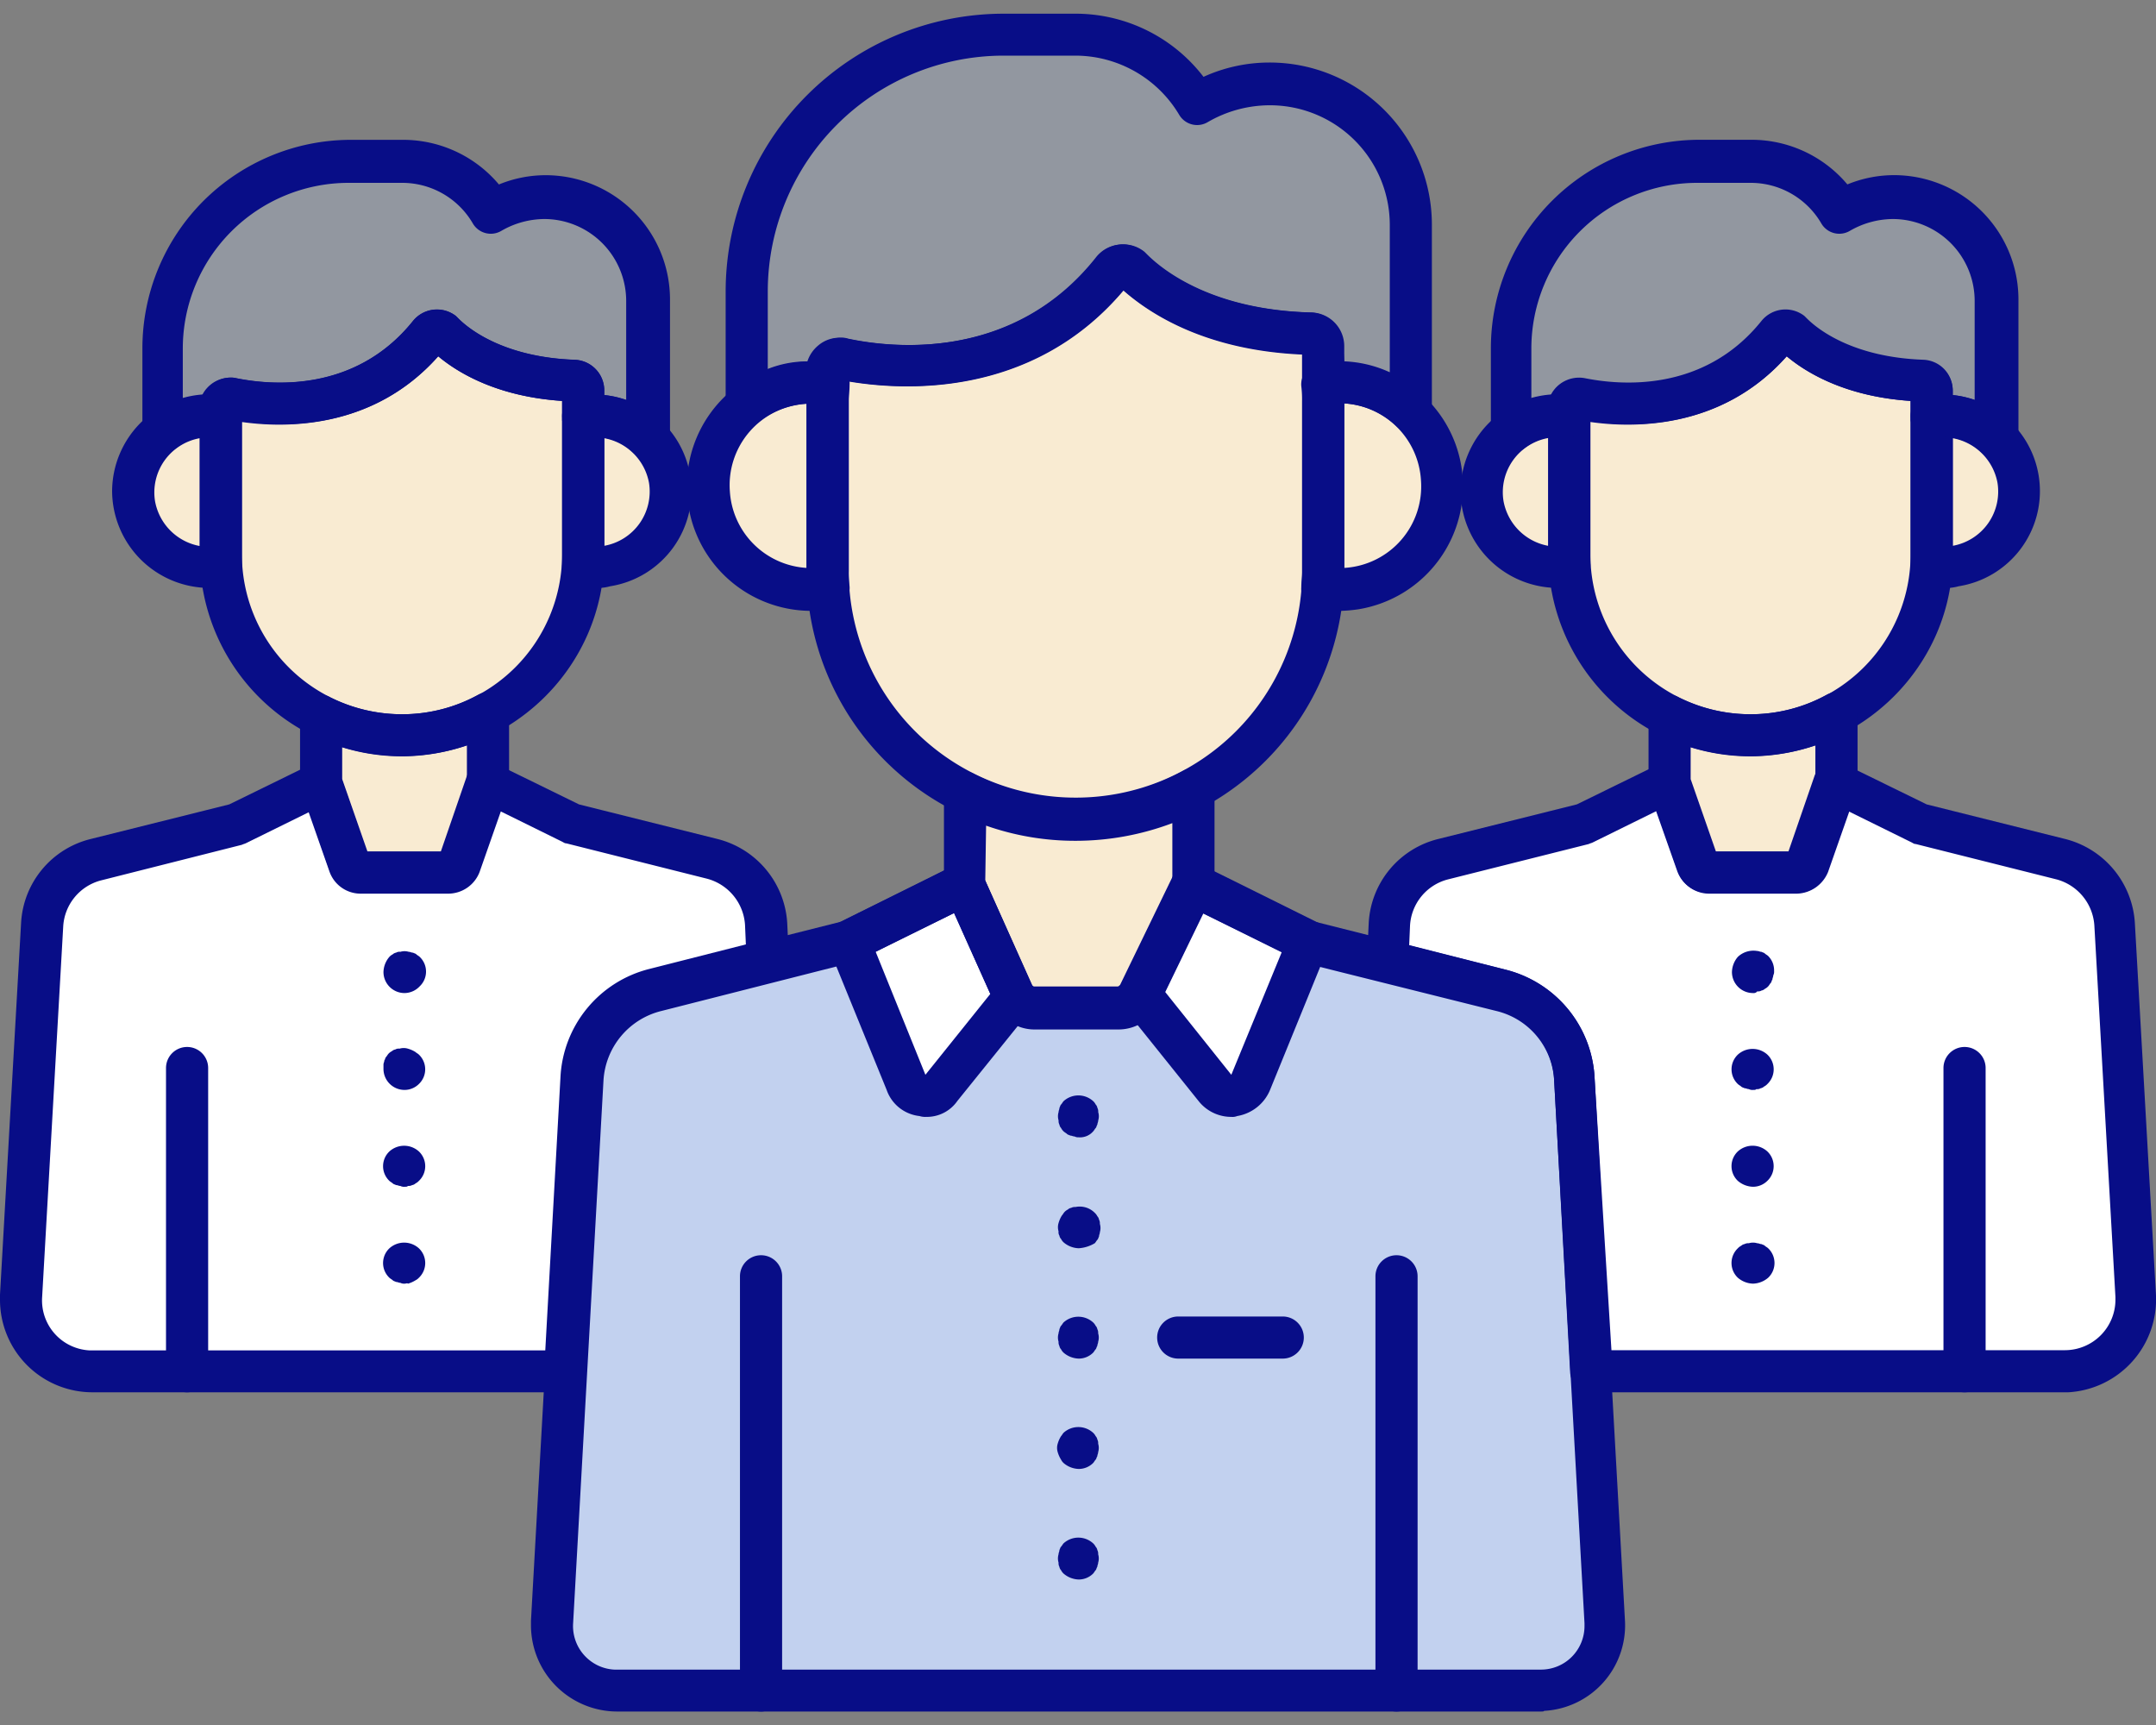 <svg width="80" height="64" viewBox="0 0 80 64" fill="none" xmlns="http://www.w3.org/2000/svg"><rect x="0" y="0" width="80" height="64" fill="#808080" stroke="none"/><g clip-path="url(#clip0_3202_2336)"><path d="M72.115 15.438a1.923 1.923 0 00-.438.031c0 .156.031.312.031.438v4.625c.006.147-.004.293-.031.438.363.06.735.048 1.094-.036.359-.084.697-.237.997-.452a2.8 2.8 0 00.747-.8c.194-.313.324-.661.383-1.025a2.797 2.797 0 00-.036-1.093 2.798 2.798 0 00-.453-.996 2.801 2.801 0 00-.8-.747 2.802 2.802 0 00-1.025-.383h-.469zM58.23 20.563v-4.617a1.922 1.922 0 01.031-.438 2.851 2.851 0 00-2.09.48c-.607.426-1.024 1.072-1.163 1.801-.281 1.5.782 2.969 2.283 3.25.31.062.629.062.938 0v-.477z" fill="#F9EBD2"/><path d="M65.954 12.406c-2.439 3.094-6.067 2.656-7.287 2.406a.405.405 0 00-.27.061.405.405 0 00-.168.22v5.469c-.001.883.172 1.757.509 2.573a6.709 6.709 0 001.457 2.181 6.713 6.713 0 002.183 1.456c.816.337 1.691.51 2.575.508a6.715 6.715 0 002.575-.508 6.715 6.715 0 002.183-1.456 6.709 6.709 0 001.457-2.181 6.702 6.702 0 00.509-2.573v-6.094a.347.347 0 00-.102-.242.348.348 0 00-.242-.102c-2.783-.094-4.253-1.188-4.816-1.75a.373.373 0 00-.132-.088.371.371 0 00-.157-.025.372.372 0 00-.153.042.371.371 0 00-.121.102z" fill="#F9EBD2"/><path d="M64.953 27.281a6.739 6.739 0 01-3.002-.719v2.5l1.063 3.031a.403.403 0 00.155.21.404.404 0 00.252.071h3.252a.446.446 0 00.246-.079.447.447 0 00.161-.202l1.063-3.031v-2.594a6.63 6.63 0 01-3.19.812zM22.078 15.438a1.924 1.924 0 00-.438.031c0 .156.031.312.031.438v4.625c.006.147-.004.293-.031.438.363.06.735.048 1.094-.036.359-.084.698-.237.997-.452.299-.215.553-.487.747-.8.194-.313.324-.661.383-1.025a2.795 2.795 0 00-.036-1.093 2.796 2.796 0 00-.453-.996 2.8 2.8 0 00-.8-.747 2.801 2.801 0 00-1.025-.383h-.469zM8.193 20.563v-4.617a1.921 1.921 0 01.031-.438 2.851 2.851 0 00-2.09.48c-.607.426-1.024 1.072-1.162 1.801a2.845 2.845 0 00.481 2.088c.426.607 1.073 1.024 1.802 1.162.31.062.629.062.938 0v-.477z" fill="#F9EBD2"/><path d="M15.918 12.406c-2.439 3.094-6.067 2.656-7.287 2.406a.405.405 0 00-.27.061.405.405 0 00-.168.22v5.469a6.703 6.703 0 00.509 2.573 6.707 6.707 0 001.457 2.181 6.713 6.713 0 002.183 1.456 6.714 6.714 0 002.575.508 6.715 6.715 0 002.575-.508 6.713 6.713 0 002.183-1.456 6.709 6.709 0 001.457-2.181 6.704 6.704 0 00.509-2.573v-6.094a.347.347 0 00-.102-.242.347.347 0 00-.242-.102c-2.783-.094-4.253-1.188-4.816-1.75a.371.371 0 00-.132-.088.372.372 0 00-.31.017.37.37 0 00-.121.102z" fill="#F9EBD2"/><path d="M14.917 27.281a6.738 6.738 0 01-3.002-.719v2.5l1.063 3.031a.403.403 0 00.155.21c.074.051.162.076.251.071h3.252a.446.446 0 00.246-.079.446.446 0 00.161-.202l1.063-3.031v-2.594c-.978.535-2.075.814-3.19.812zM49.692 14.188a4.232 4.232 0 00-.625.062c0 .219.031.406.031.625v6.344c.005.209-.005.418-.031.625a3.854 3.854 0 002.865-.682c.827-.598 1.382-1.499 1.545-2.505a3.846 3.846 0 00-.683-2.863c-.598-.826-1.5-1.381-2.507-1.544a3.823 3.823 0 00-.594-.062zM30.71 21.188v-6.336a4.198 4.198 0 01.031-.625c-1.007-.164-2.038.076-2.869.667-.831.591-1.396 1.485-1.572 2.49-.164 1.006.076 2.036.667 2.867.591.831 1.486 1.395 2.491 1.571.425.062.857.062 1.282 0a4.196 4.196 0 01-.031-.633z" fill="#F9EBD2"/><path d="M41.28 10.031c-3.346 4.219-8.319 3.625-9.976 3.281a.519.519 0 00-.37.072.519.519 0 00-.224.303v7.5c.004 2.435.974 4.77 2.697 6.492 1.723 1.722 4.059 2.691 6.497 2.696 2.437-.004 4.773-.973 6.497-2.696 1.723-1.722 2.693-4.057 2.697-6.492v-8.344a.481.481 0 00-.141-.328.482.482 0 00-.328-.141c-3.815-.125-5.848-1.625-6.598-2.375a.491.491 0 00-.344-.141.491.491 0 00-.344.141.109.109 0 00-.062.031z" fill="#F9EBD2"/><path d="M39.904 30.375a9.189 9.189 0 01-4.097-.969v3.414l1.814 4.062a.938.938 0 00.332.379.939.939 0 00.481.152h3.096a.825.825 0 00.468-.13.824.824 0 00.314-.37l1.97-4.062v-3.531a9.631 9.631 0 01-4.378 1.055z" fill="#F9EBD2"/><path d="M57.792 15.438c.147-.005.293.005.438.031v-.312a.355.355 0 01.032-.137.356.356 0 01.083-.114.355.355 0 01.26-.093h.062c1.22.25 4.847.688 7.287-2.406a.351.351 0 01.237-.137.35.35 0 01.139.011.35.35 0 01.124.064l.031.031c.563.562 2.033 1.656 4.816 1.75.091.001.178.037.242.102a.346.346 0 01.102.242v1a2.866 2.866 0 011.274.103c.412.13.788.351 1.102.647v-5.031a3.838 3.838 0 00-.292-1.471 3.839 3.839 0 00-.834-1.247 3.844 3.844 0 00-1.248-.833 3.846 3.846 0 00-1.472-.292 3.694 3.694 0 00-1.97.562 3.831 3.831 0 00-1.394-1.37 3.834 3.834 0 00-1.889-.505h-1.97c-1.839.007-3.601.74-4.902 2.039-1.301 1.3-2.034 3.06-2.041 4.898v3.094a2.947 2.947 0 011.782-.625zM7.756 15.438c.147-.005.293.005.438.031v-.312a.355.355 0 01.115-.251.355.355 0 01.121-.073.356.356 0 01.14-.02h.063c1.22.25 4.847.688 7.287-2.406a.351.351 0 01.237-.137.35.35 0 01.139.011.35.35 0 01.124.064l.031.031c.563.562 2.033 1.656 4.816 1.75.091.001.178.037.242.102a.347.347 0 01.102.242v1a2.866 2.866 0 011.274.103c.412.13.788.351 1.102.647v-5.031a3.837 3.837 0 00-.292-1.471 3.841 3.841 0 00-.834-1.247 3.842 3.842 0 00-1.248-.833 3.846 3.846 0 00-1.472-.292 3.694 3.694 0 00-1.97.562 3.831 3.831 0 00-1.394-1.37 3.834 3.834 0 00-1.889-.505h-1.97c-1.841.007-3.604.741-4.905 2.042C6.71 9.375 5.978 11.137 5.973 12.977v3.094a2.947 2.947 0 011.783-.633zM30.116 14.188c.199.005.398.026.594.062v-.438a.491.491 0 01.036-.192.491.491 0 01.108-.163.493.493 0 01.163-.108.494.494 0 01.193-.036h.094c1.657.344 6.63.938 9.976-3.281a.494.494 0 01.325-.188.494.494 0 01.363.094l.031.031c.782.75 2.783 2.281 6.598 2.375a.481.481 0 01.328.141.481.481 0 01.141.328v1.375a3.803 3.803 0 011.748.131c.565.179 1.08.487 1.504.901V8.375a5.238 5.238 0 00-.398-2.011 5.239 5.239 0 00-1.139-1.705 5.245 5.245 0 00-1.706-1.138 5.248 5.248 0 00-2.012-.397 5.139 5.139 0 00-2.689.75 5.221 5.221 0 00-1.911-1.879 5.226 5.226 0 00-2.592-.684h-2.658c-5.223 0-9.476 4.25-9.507 9.5v4.25a3.634 3.634 0 012.408-.875z" fill="#9297A0"/><path d="M79.276 48.094l-.782-13.781a2.696 2.696 0 00-.607-1.542 2.699 2.699 0 00-1.394-.896l-5.223-1.312-3.127-1.531-1.063 3.031a.403.403 0 01-.155.21.404.404 0 01-.251.071h-3.252a.446.446 0 01-.246-.079.445.445 0 01-.161-.202l-1.063-3.031-3.127 1.531-5.223 1.312a2.636 2.636 0 00-1.406.886 2.633 2.633 0 00-.596 1.551l-.063 1.344 4.191 1.062c.752.187 1.425.609 1.92 1.205.495.596.787 1.335.832 2.108l.594 10.844h17.544c.705 0 1.381-.28 1.88-.778a2.655 2.655 0 00.778-1.878v-.125zM21.609 40.031c.039-.775.329-1.516.825-2.114.496-.597 1.172-1.018 1.927-1.199l4.191-1.062-.063-1.344a2.696 2.696 0 00-.607-1.542 2.699 2.699 0 00-1.394-.896l-5.223-1.312-3.127-1.531-1.063 3.031a.403.403 0 01-.155.21.404.404 0 01-.252.071h-3.284a.446.446 0 01-.246-.079.444.444 0 01-.161-.202l-1.063-3.031-3.127 1.531-5.223 1.32a2.637 2.637 0 00-1.406.886 2.633 2.633 0 00-.596 1.551L.813 48.102a2.611 2.611 0 00.138 1.026c.114.329.293.632.526.892.233.259.516.469.831.617.316.148.658.232 1.006.246H21.047l.563-10.852z" fill="#fff"/><path d="M59.574 60.188l-1.126-20.125a3.592 3.592 0 00-.825-2.114c-.496-.597-1.172-1.018-1.927-1.199l-7.13-1.812-4.284-2.117-1.97 4.062a.891.891 0 01-.321.36.891.891 0 01-.461.14h-3.096a.879.879 0 01-.487-.143.878.878 0 01-.326-.388l-1.814-4.062-4.284 2.125-7.13 1.812a3.634 3.634 0 00-1.92 1.205 3.63 3.63 0 00-.832 2.108l-1.126 20.125c-.016.316.03.632.135.93.106.298.27.573.481.808.212.235.468.426.754.562.286.136.596.215.912.231h34.4c.638-0 1.251-.254 1.702-.705.452-.451.705-1.063.706-1.701-.031-.008-.031-.07-.031-.102z" fill="#C2D1EF"/><path d="M48.566 34.938l-2.127 5.227a.795.795 0 01-.426.431.797.797 0 01-.606.006.626.626 0 01-.313-.25l-2.783-3.469 1.97-4.062 4.284 2.117zM33.618 40.164a.796.796 0 00.426.431.797.797 0 00.606.006.626.626 0 00.313-.25l2.721-3.375a.237.237 0 01-.062-.125l-1.814-4.062-2.877 1.406-1.438.719 2.127 5.25z" fill="#fff"/><path d="M72.115 21.812a3.455 3.455 0 01-.563-.062.759.759 0 01-.491-.275.757.757 0 01-.166-.537V15.5a.757.757 0 01.166-.537.758.758 0 01.491-.275c.464-.074.938-.056 1.395.053a3.577 3.577 0 012.217 1.607c.246.4.41.845.484 1.309.074.464.056.938-.053 1.394a3.572 3.572 0 01-.583 1.268c-.276.38-.624.702-1.024.948a3.579 3.579 0 01-1.31.484c-.183.051-.373.073-.563.062zm.344-5.562v4c.529-.095 1-.394 1.31-.832.31-.439.435-.982.348-1.512a2.062 2.062 0 00-.573-1.081 2.064 2.064 0 00-1.085-.567V16.25zM57.792 21.813c-.952-.005-1.864-.386-2.537-1.058-.673-.673-1.054-1.584-1.059-2.535.005-.952.386-1.862 1.059-2.535.673-.673 1.585-1.053 2.537-1.058.188-.005.376.005.563.031a.758.758 0 01.491.275.757.757 0 01.166.537v5.438a.758.758 0 01-.166.537.758.758 0 01-.491.275 1.191 1.191 0 01-.563.094zm-.344-5.562c-.529.095-1.0.394-1.31.832a2.043 2.043 0 00-.348 1.512c.076.411.275.79.571 1.086a2.065 2.065 0 001.087.57v-4z" fill="#080D87"/><path d="M64.953 28.062c-1.991 0-3.9-.79-5.307-2.197-1.408-1.407-2.198-3.314-2.198-5.303v-5.398a1.118 1.118 0 01.084-.431c.056-.137.139-.261.244-.366a1.121 1.121 0 01.366-.244c.137-.056.284-.085.432-.084a.689.689 0 01.25.031c1.251.25 4.378.562 6.536-2.125.188-.234.461-.385.759-.42a1.145 1.145 0 01.836.233l.094.094c.438.438 1.751 1.438 4.316 1.531.292.011.569.133.773.343.204.21.319.49.321.782v6.094c0 4.094-3.377 7.43-7.505 7.461zm-5.942-12.406v4.906c0 1.575.626 3.085 1.74 4.199 1.114 1.113 2.626 1.739 4.202 1.739 1.576 0 3.087-.625 4.202-1.739 1.114-1.113 1.74-2.624 1.74-4.199V14.875c-2.345-.156-3.815-1-4.597-1.656-2.439 2.75-5.754 2.656-7.287 2.438z" fill="#080D87"/><path d="M74.053 17a.817.817 0 01-.532-.219 1.961 1.961 0 00-.795-.475 1.961 1.961 0 00-.925-.057.802.802 0 01-.587-.144.802.802 0 01-.32-.512v-.719c-2.345-.156-3.815-1-4.597-1.656-2.439 2.75-5.754 2.656-7.287 2.406a.767.767 0 01-.319.472.769.769 0 01-.557.122 1.997 1.997 0 00-.825.038c-.269.07-.521.195-.739.368a.758.758 0 01-.574.173.758.758 0 01-.291-.095.758.758 0 01-.229-.203.689.689 0 01-.156-.5v-3.094c.005-2.046.82-4.006 2.267-5.453 1.448-1.447 3.41-2.261 5.457-2.266h1.97a4.647 4.647 0 011.95.439 4.643 4.643 0 011.584 1.217 4.564 4.564 0 011.72-.344 4.62 4.62 0 011.773.349 4.618 4.618 0 011.503 1.002c.43.43.771.94 1.003 1.502a4.612 4.612 0 01.349 1.772v5.031c-.063.5-.407.844-.844.844zm-1.595-2.344c.278.029.551.092.813.188v-3.656a3.039 3.039 0 00-.224-1.168 3.042 3.042 0 00-.656-.993 3.044 3.044 0 00-.987-.665 3.045 3.045 0 00-1.167-.236 3.222 3.222 0 00-1.595.438.771.771 0 01-.287.101.771.771 0 01-.577-.152.769.769 0 01-.2-.229 3.03 3.03 0 00-1.113-1.101 3.034 3.034 0 00-1.514-.399H62.983a6.157 6.157 0 00-2.359.467 6.154 6.154 0 00-2 1.334 6.149 6.149 0 00-1.335 1.998 6.144 6.144 0 00-.467 2.357v1.844c.237-.057.477-.099.719-.125a1.175 1.175 0 01.535-.529c.232-.113.494-.147.747-.096 1.251.25 4.378.562 6.536-2.125.188-.234.461-.385.759-.42.298-.035.599.049.836.233l.094.094c.438.438 1.751 1.438 4.316 1.531.292.01.569.133.773.343.204.21.319.49.321.782v.188zM65.047 36.844a.782.782 0 01-.553-.229.781.781 0 01-.229-.552.898.898 0 01.219-.562.84.84 0 01.334-.194.841.841 0 01.386-.024c.063 0 .094.031.156.031.062.031.094.031.125.062.031.031.094.062.125.094a.754.754 0 01.168.258.754.754 0 01.051.304.282.282 0 01-.031.156c0 .062-.031.094-.031.156-.031.031-.031.094-.062.125-.031.031-.063.094-.094.125a.434.434 0 01-.125.094.238.238 0 01-.125.062.235.235 0 01-.156.031.173.173 0 01-.07.052.172.172 0 01-.086.011zM65.047 40.438a.282.282 0 01-.156-.031c-.063 0-.094-.031-.156-.031-.062-.031-.094-.031-.125-.062-.031-.031-.094-.062-.125-.094a.757.757 0 01-.174-.249.755.755 0 010-.595.756.756 0 01.174-.249.815.815 0 01.547-.211.815.815 0 01.547.211.755.755 0 01.174.249.754.754 0 01.061.298c0 .102-.021.203-.061.297a.755.755 0 01-.174.249.431.431 0 01-.125.094.238.238 0 01-.125.062.235.235 0 01-.156.031c-.031.031-.062.031-.125.031zM65.047 44.031a.9.9 0 01-.563-.219.756.756 0 01-.174-.249.755.755 0 010-.595.756.756 0 01.174-.249.815.815 0 01.547-.211.815.815 0 01.547.211.755.755 0 01.174.249c.04.094.061.195.061.297a.754.754 0 01-.061.298.755.755 0 01-.174.249.756.756 0 01-.532.219zM65.047 47.625a.9.9 0 01-.563-.219.756.756 0 01-.174-.249.755.755 0 010-.595.756.756 0 01.174-.249.434.434 0 01.125-.094.238.238 0 01.125-.062.282.282 0 01.156-.031.534.534 0 01.313 0c.063 0 .094.031.156.031.062.031.094.031.125.062.031.031.094.062.125.094a.756.756 0 01.174.249.755.755 0 010 .595.756.756 0 01-.174.249.9.9 0 01-.563.219zM72.896 51.656a.782.782 0 01-.553-.229.781.781 0 01-.229-.552v-11.25c0-.207.082-.406.229-.552a.782.782 0 011.106 0c.147.146.229.345.229.552v11.25c0 .207-.082.406-.229.552a.782.782 0 01-.553.229zM66.673 33.156h-3.252a1.225 1.225 0 01-.708-.223 1.224 1.224 0 01-.449-.59l-1.063-3.031a.685.685 0 01-.031-.25v-2.5c0-.207.082-.406.229-.552a.782.782 0 01.553-.229.626.626 0 01.344.094 5.946 5.946 0 002.658.625 5.798 5.798 0 002.814-.719.783.783 0 01.292-.092.782.782 0 01.576.169.781.781 0 01.196.235.832.832 0 01.094.375v2.602a.608.608 0 01-.031.25l-1.063 3.031a1.288 1.288 0 01-.459.575 1.289 1.289 0 01-.698.23zm-3.002-1.562h2.752l.938-2.688v-1.25a7.555 7.555 0 01-4.628.062v1.188l.938 2.688zM22.078 21.812a3.456 3.456 0 01-.563-.062.759.759 0 01-.491-.275.757.757 0 01-.166-.537V15.5a.758.758 0 01.166-.537.759.759 0 01.491-.275c.464-.074.938-.056 1.395.053a3.578 3.578 0 011.269.583c.38.276.703.624.949 1.024.246.4.41.845.484 1.309.074.464.056.938-.053 1.394a3.574 3.574 0 01-.583 1.268c-.276.38-.624.702-1.024.948a3.58 3.58 0 01-1.31.484 1.737 1.737 0 01-.563.062zm.344-5.562v4a2.045 2.045 0 001.31-.832c.31-.439.435-.982.348-1.512a2.062 2.062 0 00-.573-1.081 2.064 2.064 0 00-1.085-.567V16.25zM7.756 21.813c-.952-.005-1.864-.386-2.537-1.058-.673-.673-1.054-1.584-1.059-2.535.005-.952.386-1.862 1.059-2.535.673-.673 1.585-1.053 2.537-1.058a3.396 3.396 0 01.563.031.758.758 0 01.491.275.757.757 0 01.166.537v5.438a.757.757 0 01-.166.537.758.758 0 01-.491.275 1.191 1.191 0 01-.563.094zm-.344-5.555c-.529.095-.999.394-1.31.832a2.043 2.043 0 00-.348 1.512c.076.411.275.79.571 1.086a2.064 2.064 0 001.087.57v-4z" fill="#080D87"/><path d="M14.917 28.062c-1.99 0-3.9-.79-5.307-2.197-1.408-1.407-2.198-3.314-2.198-5.303v-5.398a1.168 1.168 0 01.331-.803 1.17 1.17 0 01.795-.353.691.691 0 01.25.031c1.251.25 4.378.562 6.536-2.125a1.145 1.145 0 01.759-.42c.298-.035.599.049.836.233l.094.094c.438.438 1.751 1.438 4.316 1.531.292.01.569.133.773.343.204.21.319.49.321.782v6.094c0 4.125-3.377 7.461-7.505 7.492zM8.975 15.656v4.906c0 1.575.626 3.085 1.74 4.199 1.114 1.113 2.626 1.739 4.201 1.739 1.576 0 3.087-.625 4.202-1.739 1.114-1.113 1.74-2.624 1.74-4.199V14.875c-2.345-.156-3.815-1-4.597-1.656-2.439 2.75-5.754 2.656-7.287 2.438z" fill="#080D87"/><path d="M24.017 17a.817.817 0 01-.532-.219 1.958 1.958 0 00-.647-.423c-.242-.097-.5-.144-.76-.14a1.063 1.063 0 00-.313.031.803.803 0 01-.587-.144.802.802 0 01-.32-.512v-.719c-2.345-.156-3.815-1-4.597-1.656-2.439 2.75-5.754 2.656-7.287 2.406a.767.767 0 01-.319.472.769.769 0 01-.557.122 1.997 1.997 0 00-.825.038 1.997 1.997 0 00-.739.368.758.758 0 01-.574.173.757.757 0 01-.291-.095.758.758 0 01-.229-.203.689.689 0 01-.156-.5v-3.094c.005-2.046.82-4.006 2.267-5.453C9 6.007 10.962 5.192 13.009 5.188h1.97a4.647 4.647 0 011.95.439 4.644 4.644 0 011.584 1.217 4.564 4.564 0 011.72-.344 4.62 4.62 0 011.773.349 4.617 4.617 0 011.503 1.002c.43.43.771.94 1.003 1.502a4.612 4.612 0 01.349 1.772v5.031c-.062.5-.406.844-.844.844zm-1.595-2.344c.278.029.551.092.813.188v-3.656a3.039 3.039 0 00-.225-1.168 3.039 3.039 0 00-.656-.993 3.042 3.042 0 00-.987-.665 3.044 3.044 0 00-1.167-.236 3.221 3.221 0 00-1.595.438.771.771 0 01-.287.101.772.772 0 01-.304-.018.772.772 0 01-.273-.134.771.771 0 01-.2-.229 3.03 3.03 0 00-1.113-1.101 3.034 3.034 0 00-1.514-.399h-1.97a6.156 6.156 0 00-2.359.467 6.153 6.153 0 00-2 1.334 6.148 6.148 0 00-1.335 1.998 6.145 6.145 0 00-.467 2.357v1.844a5.781 5.781 0 01.719-.125 1.176 1.176 0 01.535-.529 1.176 1.176 0 01.747-.096c1.251.25 4.378.562 6.536-2.125.188-.234.461-.385.759-.42.298-.035.599.049.836.233l.094.094c.438.438 1.751 1.438 4.316 1.531.292.01.569.133.773.343.204.21.319.49.321.782v.188zM15.011 36.844a.782.782 0 01-.553-.229.781.781 0 01-.229-.552.898.898 0 01.219-.562.431.431 0 01.125-.094.238.238 0 01.125-.062.235.235 0 01.156-.031.534.534 0 01.313 0c.062 0 .094.031.156.031.063.031.094.031.125.062.031.031.094.062.125.094a.754.754 0 01.174.249.754.754 0 01.061.298c0 .102-.021.203-.061.297a.754.754 0 01-.174.249.782.782 0 01-.256.183.783.783 0 01-.307.067zM15.011 40.438a.782.782 0 01-.553-.229.781.781 0 01-.229-.552V39.5c0-.062.031-.094.031-.156.031-.031.031-.094.062-.125.031-.031.063-.094.094-.125A.433.433 0 0114.542 39a.238.238 0 01.125-.062.235.235 0 01.156-.031.534.534 0 01.313 0c.099.028.194.07.281.125.031.031.094.062.125.094a.756.756 0 01.174.249.755.755 0 010 .595.756.756 0 01-.174.249.756.756 0 01-.532.219zM15.011 44.031a.282.282 0 01-.156-.031c-.063 0-.094-.031-.156-.031-.063-.031-.094-.031-.125-.062-.031-.031-.094-.062-.125-.094a.755.755 0 01-.174-.249.754.754 0 01-.061-.298c0-.102.021-.203.061-.297a.755.755 0 01.174-.249.815.815 0 01.547-.211.815.815 0 01.547.211.756.756 0 01.174.249.755.755 0 010 .595.756.756 0 01-.174.249.434.434 0 01-.125.094.238.238 0 01-.125.062.282.282 0 01-.156.031c-.031.031-.062.031-.125.031zM15.011 47.625a.282.282 0 01-.156-.031c-.063 0-.094-.031-.156-.031-.063-.031-.094-.031-.125-.062-.031-.031-.094-.062-.125-.094a.755.755 0 01-.174-.249.753.753 0 01-.061-.297c0-.102.021-.203.061-.298a.755.755 0 01.174-.249.815.815 0 01.547-.211.815.815 0 01.547.211.756.756 0 01.174.249.755.755 0 010 .595.757.757 0 01-.174.249.433.433 0 01-.125.094 1.113 1.113 0 01-.281.125c-.031-.031-.062 0-.125 0zM6.942 51.656a.782.782 0 01-.553-.229.781.781 0 01-.229-.552v-11.25c0-.207.082-.406.229-.552a.782.782 0 01.553-.229.782.782 0 01.553.229.781.781 0 01.229.552v11.25a.781.781 0 01-.229.552.782.782 0 01-.553.229zM16.637 33.156h-3.252a1.225 1.225 0 01-.708-.223 1.224 1.224 0 01-.449-.59l-1.063-3.031a.687.687 0 01-.031-.25v-2.5c0-.207.082-.406.229-.552a.782.782 0 01.553-.229.626.626 0 01.344.094 5.946 5.946 0 002.658.625 5.798 5.798 0 002.814-.719.783.783 0 01.292-.092.782.782 0 01.305.027c.099.029.191.077.271.142a.781.781 0 01.196.235.833.833 0 01.094.375v2.602a.61.61 0 01-.031.25l-1.063 3.031a1.249 1.249 0 01-.454.581 1.252 1.252 0 01-.703.224zm-3.002-1.562h2.752l.938-2.688v-1.25a7.555 7.555 0 01-4.628.062v1.188l.938 2.688zM76.618 51.656H59.043a.782.782 0 01-.542-.218.781.781 0 01-.24-.532l-.594-10.844a2.796 2.796 0 00-.644-1.659 2.8 2.8 0 00-1.514-.935l-4.191-1.062a.781.781 0 01-.445-.298.781.781 0 01-.149-.515l.063-1.344a3.396 3.396 0 01.779-1.993 3.399 3.399 0 011.817-1.132l5.129-1.281 3.065-1.5a.782.782 0 01.586-.037.781.781 0 01.446.381c0 .031.031.062.031.094l.969 2.812h2.752l.97-2.812a.782.782 0 01.403-.441.782.782 0 01.598-.027c.031 0 .063.031.094.031l3.065 1.5 5.129 1.281a3.43 3.43 0 011.811 1.137 3.427 3.427 0 01.785 1.988l.782 13.781c.047.911-.268 1.804-.878 2.483-.61.679-1.463 1.09-2.375 1.142h-.125zm-16.825-1.562h16.825c.498 0 .975-.198 1.327-.549.352-.352.55-.829.55-1.326v-.094l-.782-13.781a1.897 1.897 0 00-.426-1.086 1.9 1.9 0 00-.981-.632l-5.223-1.312c-.062 0-.094-.031-.156-.062l-2.345-1.156-.782 2.219a1.183 1.183 0 01-.444.598 1.184 1.184 0 01-.713.215h-3.252a1.225 1.225 0 01-.708-.222 1.224 1.224 0 01-.449-.59l-.782-2.219-2.345 1.156c-.063.031-.094.031-.156.062l-5.223 1.312a1.876 1.876 0 00-.986.629c-.253.309-.401.691-.422 1.09l-.031.719 3.565.906c.913.226 1.73.74 2.327 1.466.597.726.944 1.626.988 2.565l.625 10.094z" fill="#080D87"/><path d="M21.015 51.656H3.44a3.432 3.432 0 01-2.435-1.004 3.429 3.429 0 01-.745-1.117A3.426 3.426 0 010 48.219v-.188l.782-13.781a3.395 3.395 0 01.779-1.993 3.399 3.399 0 011.817-1.132l5.129-1.281 3.065-1.5c.183-.088.393-.101.586-.037a.781.781 0 01.446.381c0 .031.031.062.031.094l.97 2.812h2.752l.969-2.812a.781.781 0 01.403-.441.782.782 0 01.598-.027c.031 0 .062.031.094.031l3.065 1.5 5.129 1.281a3.43 3.43 0 011.811 1.137c.467.562.742 1.259.785 1.988l.063 1.344a.781.781 0 01-.149.515.781.781 0 01-.445.298l-4.191 1.062a2.829 2.829 0 00-1.508.94 2.826 2.826 0 00-.649 1.654l-.594 10.844a.698.698 0 01-.039.288.697.697 0 01-.394.411.696.696 0 01-.287.051zm-9.538-21.531l-2.345 1.156c-.063.031-.094.031-.156.062l-5.223 1.32a1.877 1.877 0 00-.986.629 1.875 1.875 0 00-.422 1.09l-.782 13.75a1.855 1.855 0 00.466 1.349c.163.183.36.332.581.438.221.106.46.168.705.182H20.233l.563-10.125a4.362 4.362 0 01.988-2.565 4.367 4.367 0 012.327-1.466l3.565-.906-.031-.719a1.897 1.897 0 00-.426-1.086 1.899 1.899 0 00-.981-.632l-5.223-1.312c-.062 0-.094-.031-.156-.062l-2.345-1.156-.782 2.219a1.183 1.183 0 01-.444.598 1.185 1.185 0 01-.713.215h-3.19a1.225 1.225 0 01-.708-.223 1.224 1.224 0 01-.449-.59l-.75-2.164zM49.692 22.664a6.083 6.083 0 01-.75-.062.759.759 0 01-.491-.275.757.757 0 01-.166-.537c0-.188.031-.375.031-.562v-6.344c.004-.188-.007-.376-.031-.562a.757.757 0 01.166-.537.758.758 0 01.491-.275 4.611 4.611 0 011.798.064c.589.139 1.145.393 1.636.747.491.354.907.801 1.225 1.316.318.515.531 1.087.627 1.685.191 1.205-.103 2.437-.818 3.427-.715.99-1.792 1.656-2.997 1.855a5.59 5.59 0 01-.719.062zm.188-7.688v6.094a3.033 3.033 0 001.156-.303c.361-.177.684-.423.949-.726s.467-.655.594-1.036a3.026 3.026 0 00.147-1.185 3.033 3.033 0 00-.881-1.966 3.037 3.037 0 00-1.965-.886v.008zM30.116 22.664a4.621 4.621 0 01-1.773-.349 4.621 4.621 0 01-1.503-1.002 4.614 4.614 0 01-1.003-1.502 4.612 4.612 0 01-.349-1.772 4.611 4.611 0 01.349-1.772 4.614 4.614 0 011.003-1.502 4.618 4.618 0 011.503-1.002 4.62 4.62 0 011.773-.349c.251.005.502.026.751.062a.759.759 0 01.491.275.758.758 0 01.166.537c0 .219-.031.406-.031.562v6.344c-.005.188.005.376.031.562a.758.758 0 01-.166.537.759.759 0 01-.491.275 3.285 3.285 0 01-.751.094zm-.188-7.688a3.03 3.03 0 00-1.156.303 3.029 3.029 0 00-.949.726 3.03 3.03 0 00-.594 1.036 3.026 3.026 0 00-.147 1.185c.045.74.359 1.437.883 1.961a3.036 3.036 0 001.962.883v-6.094z" fill="#080D87"/><path d="M39.904 31.156c-2.645-.002-5.181-1.053-7.052-2.922s-2.922-4.403-2.924-7.047v-7.375a1.287 1.287 0 01.377-.904c.24-.24.565-.376.905-.377a.611.611 0 01.25.031c1.751.375 6.192.812 9.225-3a1.251 1.251 0 01.373-.329 1.252 1.252 0 01.968-.119c.161.046.311.124.442.229l.094.094c.625.625 2.47 2.062 6.098 2.156.326.008.636.143.864.377.228.234.355.547.355.873v8.344c-.002 2.643-1.054 5.178-2.924 7.047-1.87 1.869-4.407 2.92-7.052 2.922zm-8.412-17v7.031c.001 2.229.887 4.367 2.465 5.943 1.577 1.576 3.717 2.462 5.947 2.463a8.403 8.403 0 003.222-.635 8.397 8.397 0 002.732-1.822 8.389 8.389 0 001.823-2.73c.422-1.021.638-2.115.636-3.22v-8.031c-3.534-.156-5.598-1.469-6.63-2.375-3.44 4.07-8.319 3.688-10.195 3.375z" fill="#080D87"/><path d="M52.35 16.031a.816.816 0 01-.532-.219 3.06 3.06 0 00-1.202-.711A3.062 3.062 0 0049.223 15a.803.803 0 01-.587-.144.802.802 0 01-.32-.512v-1.211c-3.534-.156-5.598-1.469-6.63-2.375-3.44 4.062-8.319 3.719-10.226 3.375v.094c0 .207-.082.406-.229.552a.782.782 0 01-.553.229h-.125a2.369 2.369 0 00-.469-.031c-.69.007-1.359.237-1.908.656a.758.758 0 01-.269.146.759.759 0 01-.596-.068.76.76 0 01-.229-.203.689.689 0 01-.156-.5v-4.219c.008-2.724 1.095-5.335 3.023-7.261C31.876 1.602 34.488.516 37.214.508h2.689a5.987 5.987 0 012.651.617 5.983 5.983 0 012.103 1.726 5.904 5.904 0 012.439-.531 6.024 6.024 0 012.312.455 6.021 6.021 0 011.96 1.307 6.016 6.016 0 011.308 1.959 6.011 6.011 0 01.455 2.311v6.906a.781.781 0 01-.232.547.782.782 0 01-.55.226zm-2.47-2.625a4.468 4.468 0 011.689.406V8.375a4.439 4.439 0 00-.33-1.707 4.441 4.441 0 00-.961-1.45 4.443 4.443 0 00-1.444-.97 4.447 4.447 0 00-1.706-.342 4.589 4.589 0 00-2.314.625.771.771 0 01-.287.101.771.771 0 01-.577-.152.769.769 0 01-.2-.229 4.488 4.488 0 00-1.635-1.6 4.492 4.492 0 00-2.212-.587h-2.689c-2.312.008-4.526.929-6.16 2.563-1.635 1.633-2.556 3.846-2.565 6.156v2.906a3.965 3.965 0 011.47-.281c.075-.233.217-.439.406-.594.145-.122.317-.209.502-.252.185-.043.377-.043.562.002 1.751.375 6.192.812 9.225-3a1.25 1.25 0 01.373-.329 1.251 1.251 0 01.472-.157 1.252 1.252 0 01.496.039c.161.046.311.124.442.229l.094.094c.625.625 2.471 2.062 6.098 2.156.326.008.636.143.864.377.228.234.355.547.355.873V13l.031.406zM40.029 42.195a.282.282 0 01-.156-.031c-.062 0-.094-.031-.156-.031-.062-.031-.094-.031-.125-.062-.031-.031-.094-.062-.125-.094a.431.431 0 01-.094-.125.237.237 0 01-.062-.125.282.282 0 01-.031-.156.533.533 0 010-.312c0-.062.031-.094.031-.156.031-.062.031-.094.062-.125.031-.031.063-.094.094-.125a.815.815 0 011.095 0 .431.431 0 01.094.125c.033.034.055.078.063.125a.281.281 0 01.031.156.532.532 0 010 .312c0 .062-.031.094-.031.156-.031.031-.031.094-.063.125-.031.031-.062.094-.094.125a.645.645 0 01-.24.172.644.644 0 01-.292.047zM40.029 46.312a.899.899 0 01-.563-.219.431.431 0 01-.094-.125.237.237 0 01-.062-.125.234.234 0 01-.031-.156.533.533 0 010-.312c.028-.099.07-.194.125-.281.031-.031.063-.094.094-.125a.434.434 0 01.125-.094.238.238 0 01.125-.062.282.282 0 01.156-.031.783.783 0 01.388.017.781.781 0 01.332.201c.039.036.07.078.094.125a.238.238 0 01.062.125c.025.048.036.102.031.156a.533.533 0 010 .312c0 .062-.031.094-.031.156-.031.062-.031.094-.062.125-.031.031-.063.094-.094.125-.18.109-.384.173-.594.188zM40.029 50.406a.899.899 0 01-.563-.219.431.431 0 01-.094-.125.237.237 0 01-.062-.125.281.281 0 01-.031-.156.533.533 0 010-.312c0-.062.031-.094.031-.156.031-.062.031-.094.062-.125.031-.031.063-.094.094-.125a.815.815 0 01.547-.211.815.815 0 01.547.211c.039.036.07.078.094.125.033.035.055.078.063.125.025.048.036.102.031.156a.532.532 0 010 .312c0 .062-.031.094-.031.156-.031.031-.031.094-.063.125-.031.031-.062.094-.094.125a.756.756 0 01-.532.219zM40.029 54.5a.899.899 0 01-.563-.219.432.432 0 01-.094-.125 1.108 1.108 0 01-.125-.281.532.532 0 010-.312c.028-.099.07-.194.125-.281.031-.031.062-.094.094-.125a.815.815 0 01.547-.211c.202 0 .397.075.547.211a.429.429 0 01.094.125.236.236 0 01.063.125.281.281 0 01.031.156.533.533 0 010 .312c0 .062-.031.094-.031.156-.031.031-.031.094-.063.125-.031.031-.062.094-.094.125a.755.755 0 01-.532.219zM40.029 58.602a.899.899 0 01-.563-.219.429.429 0 01-.094-.125.237.237 0 01-.062-.125.281.281 0 01-.031-.156.533.533 0 010-.312c0-.062.031-.094.031-.156.031-.062.031-.094.062-.125.031-.031.063-.094.094-.125a.815.815 0 01.547-.211.815.815 0 01.547.211c.039.036.07.078.094.125.033.035.055.078.063.125.025.048.036.102.031.156a.532.532 0 010 .312c0 .062-.031.094-.031.156-.031.031-.031.094-.063.125-.031.031-.062.094-.094.125a.756.756 0 01-.532.219zM51.819 63.5a.782.782 0 01-.553-.229.781.781 0 01-.229-.552V47.352c0-.207.082-.406.229-.552a.782.782 0 01.553-.229c.207 0 .406.082.553.229a.781.781 0 01.229.552v15.375a.781.781 0 01-.232.547.782.782 0 01-.55.226zM28.239 63.5a.782.782 0 01-.553-.229.781.781 0 01-.229-.552V47.352c0-.207.082-.406.229-.552a.782.782 0 01.553-.229c.207 0 .406.082.553.229.147.146.229.345.229.552v15.375a.793.793 0 01-.235.544.795.795 0 01-.547.23zM41.499 38.156h-3.096a1.615 1.615 0 01-.897-.258 1.613 1.613 0 01-.604-.711l-1.814-4.062a1.109 1.109 0 01-.062-.312v-3.406c0-.207.082-.406.229-.552a.782.782 0 01.553-.229.625.625 0 01.344.094 8.208 8.208 0 003.753.906 8.126 8.126 0 004.003-1.031.783.783 0 01.292-.092.782.782 0 01.305.027c.099.029.191.077.271.142a.781.781 0 01.196.235.833.833 0 01.094.375v3.539a1.123 1.123 0 01-.063.344l-1.97 4.062a1.794 1.794 0 01-.642.67c-.269.163-.576.253-.891.26zm-4.941-5.492l1.751 3.906c.031.031.062.062.094.062h3.096c.031 0 .062-.031.094-.062l1.908-3.906v-2.125a10.17 10.17 0 01-3.596.656 9.981 9.981 0 01-3.315-.562l-.031 2.031z" fill="#080D87"/><path d="M57.166 63.5H22.892c-.844-.004-1.651-.34-2.249-.935-.597-.595-.935-1.402-.941-2.245v-.188l1.126-20.125a4.362 4.362 0 01.988-2.565 4.367 4.367 0 012.327-1.466l7.068-1.781 4.222-2.094c.183-.088.393-.101.586-.037a.781.781 0 01.446.381v.031l1.814 4.062c.031.031.063.062.094.062h3.096c.031 0 .063-.031.094-.062l1.97-4.062a.782.782 0 01.439-.399.783.783 0 01.593.024l4.222 2.094 7.068 1.781a4.367 4.367 0 012.327 1.466c.597.726.944 1.626.988 2.565l1.126 20.125a3.177 3.177 0 01-.808 2.293c-.563.627-1.352 1.005-2.194 1.051 0 .024-.062.024-.125.024zm-21.766-29.625l-3.565 1.758c-.063.031-.094.031-.156.062l-7.13 1.812a2.829 2.829 0 00-1.508.94 2.826 2.826 0 00-.649 1.654l-1.126 20.125a1.616 1.616 0 00.085.631c.07.203.179.389.322.549.143.16.316.29.509.383.193.092.403.146.617.156h34.369c.214.001.426-.04.624-.121.198-.081.378-.201.529-.352a1.614 1.614 0 00.352-.529c.081-.198.122-.41.121-.624v-.094l-1.126-20.125a2.796 2.796 0 00-.644-1.659c-.389-.468-.921-.796-1.514-.935l-7.13-1.781c-.063 0-.094-.031-.156-.062l-3.596-1.781-1.626 3.375a1.671 1.671 0 01-.616.684c-.265.166-.572.254-.885.254h-3.096a1.615 1.615 0 01-.897-.258 1.613 1.613 0 01-.604-.711l-1.501-3.352z" fill="#080D87"/><path d="M45.689 41.438a1.543 1.543 0 01-.679-.156 1.542 1.542 0 01-.541-.438l-2.783-3.469a.822.822 0 01-.164-.409.822.822 0 01.07-.435l1.97-4.062a.782.782 0 01.439-.399.783.783 0 01.593.024l4.284 2.125a.782.782 0 01.385.426.78.78 0 01-.01.574l-2.127 5.219c-.104.252-.271.473-.484.642a1.607 1.607 0 01-.735.327.469.469 0 01-.219.031zm-2.471-4.656l2.471 3.094 1.876-4.562-2.94-1.438-1.407 2.906zM34.369 41.438a.691.691 0 01-.25-.031 1.46 1.46 0 01-.75-.308 1.459 1.459 0 01-.469-.661l-2.127-5.219a.781.781 0 01-.01-.574.782.782 0 01.385-.426l4.284-2.125c.183-.088.393-.101.586-.037a.782.782 0 01.446.381v.031l1.814 4.062a.799.799 0 01.137.474.798.798 0 01-.168.464l-2.721 3.375c-.129.186-.302.338-.504.442a1.383 1.383 0 01-.653.152zm-.031-1.562l2.408-3-1.345-3-2.908 1.438 1.845 4.562zM47.597 50.406h-3.878a.782.782 0 01-.553-.229.781.781 0 01-.229-.552c0-.207.082-.406.229-.552a.782.782 0 01.553-.229h3.878c.207 0 .406.082.553.229.147.146.229.345.229.552s-.082.406-.229.552a.782.782 0 01-.553.229z" fill="#080D87"/></g><defs><clipPath id="clip0_3202_2336"><path fill="#fff" transform="translate(0 .5)" d="M0 0h80v63H0z"/></clipPath></defs></svg>